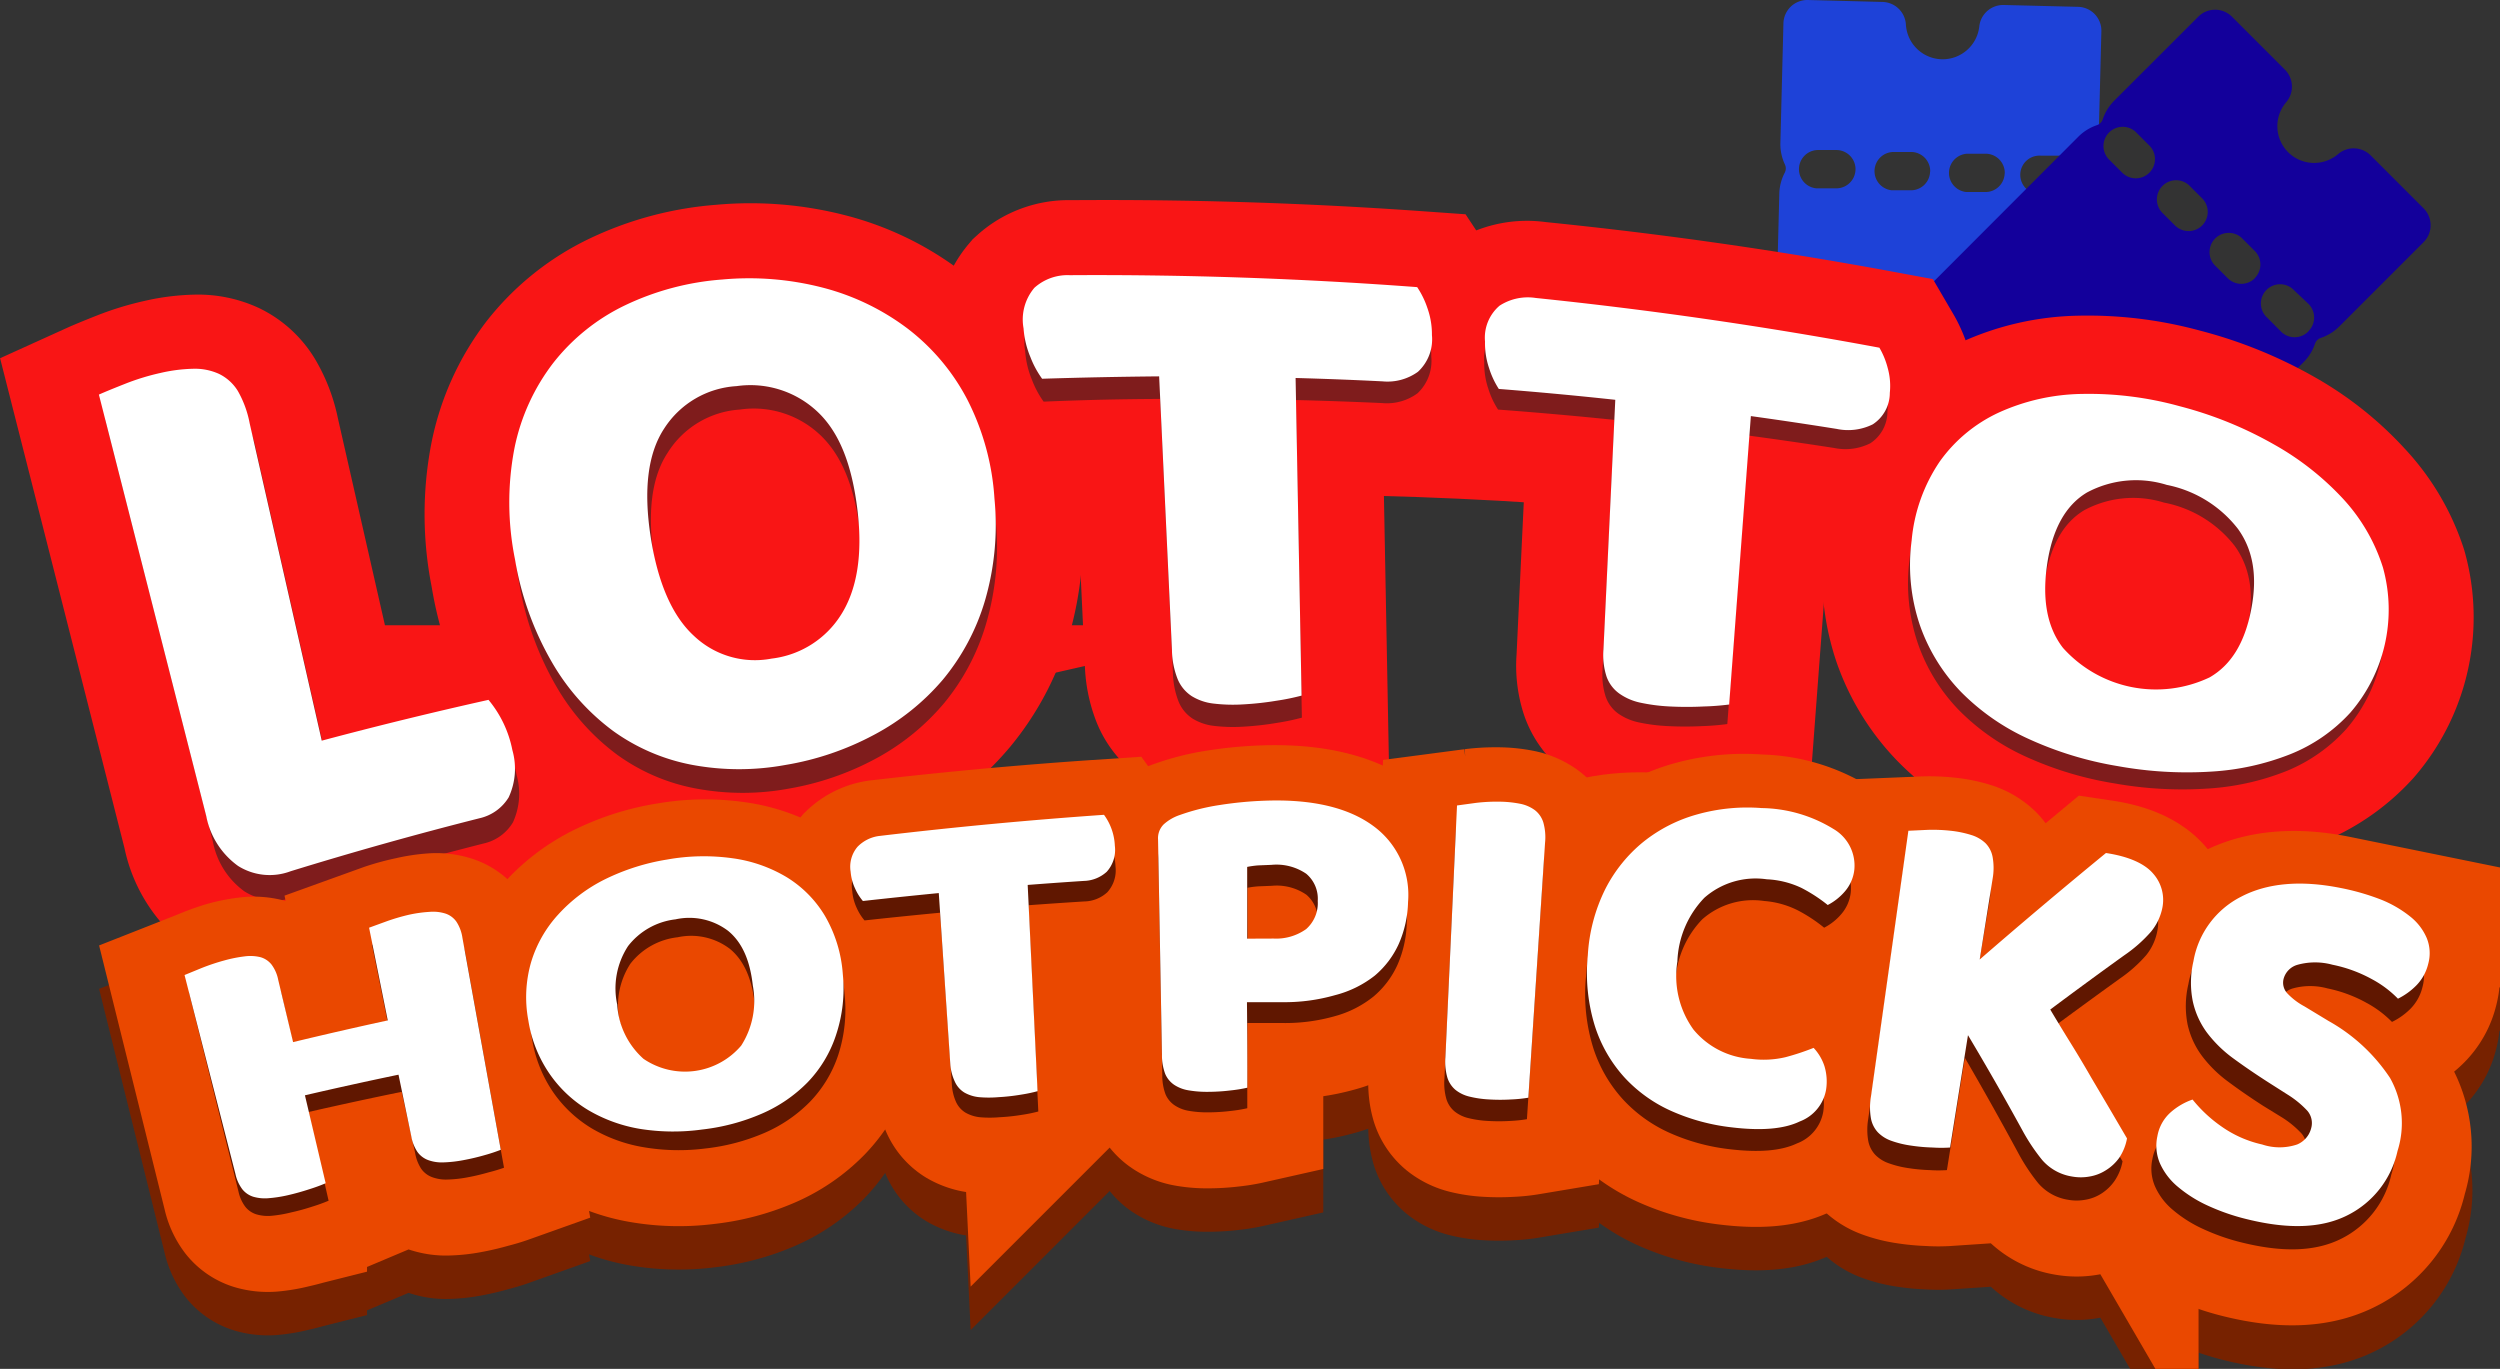 <svg xmlns="http://www.w3.org/2000/svg" viewBox="0 0 230.3 126.1"><rect x="0" y="0" width="230.3" height="126.1" fill="#333333" stroke="none"/><defs><style>.cls-1,.cls-9{fill:none;stroke-width:14px;}.cls-1{stroke:#720;}.cls-1,.cls-5,.cls-9{stroke-miterlimit:10;}.cls-2{fill:#1e42d8;}.cls-3{fill:#13009b;}.cls-4{fill:#f91515;}.cls-5{stroke:#f91515;stroke-width:16px;}.cls-6{fill:#7f1c1c;}.cls-7{fill:#fff;}.cls-8{fill:#ea4800;}.cls-9{stroke:#ea4800;}.cls-10{fill:#601700;}</style></defs><title>lotto-hotpicks</title><g id="Layer_2" data-name="Layer 2"><g id="Layer_1-2" data-name="Layer 1"><path class="cls-1" d="M46.43,111.57A14.78,14.78,0,0,1,45,112a20.24,20.24,0,0,1-2,.47,11.49,11.49,0,0,1-1.8.19,3.66,3.66,0,0,1-1.39-.22,2.13,2.13,0,0,1-1-.76,3.81,3.81,0,0,1-.57-1.48L37,104.58q-4.3.88-8.59,1.86l1.86,8.17a15.23,15.23,0,0,1-1.46.53q-1,.33-2,.55A11.92,11.92,0,0,1,25,116a3.78,3.78,0,0,1-1.4-.14,2.09,2.09,0,0,1-1-.69,3.61,3.61,0,0,1-.63-1.4L17.4,95.36,19,94.73A19.28,19.28,0,0,1,21,94a12.53,12.53,0,0,1,1.89-.37,3.91,3.91,0,0,1,1.46.09,2,2,0,0,1,1,.68A3.46,3.46,0,0,1,26,95.86l1.3,5.68q4.34-1,8.69-2l-1.72-8.5,1.58-.57A18.6,18.6,0,0,1,38,89.89a12.11,12.11,0,0,1,1.9-.29,3.78,3.78,0,0,1,1.45.17,2,2,0,0,1,1,.75A3.68,3.68,0,0,1,42.9,92Z"/><path class="cls-1" d="M49,99.63a11.6,11.6,0,0,1,.26-5.38,11.26,11.26,0,0,1,2.48-4.36A14.47,14.47,0,0,1,56,86.72a20,20,0,0,1,5.71-1.8,19,19,0,0,1,5.93-.09,13.1,13.1,0,0,1,5,1.76,10.52,10.52,0,0,1,3.52,3.59,12.47,12.47,0,0,1,1.64,5.37,13.54,13.54,0,0,1-.58,5.63,11.32,11.32,0,0,1-2.59,4.3,13.18,13.18,0,0,1-4.2,2.88,19,19,0,0,1-5.47,1.44,19.3,19.3,0,0,1-5.68-.12,13.86,13.86,0,0,1-4.78-1.74,11.57,11.57,0,0,1-3.55-3.34A12,12,0,0,1,49,99.63Zm8.16-1.37a7.32,7.32,0,0,0,2.41,4.95A6.74,6.74,0,0,0,68.46,102a7.63,7.63,0,0,0,1.06-5.53c-.26-2.35-1-4-2.28-5.06a5.9,5.9,0,0,0-4.81-1.07,6.41,6.41,0,0,0-4.36,2.44A7.12,7.12,0,0,0,57.11,98.25Z"/><path class="cls-1" d="M79.64,88.79a4.73,4.73,0,0,1-.71-1.13,4.56,4.56,0,0,1-.42-1.57,2.84,2.84,0,0,1,.63-2.34,3.35,3.35,0,0,1,2.08-.93q10.25-1.19,20.54-1.87a5.2,5.2,0,0,1,1,2.87A3,3,0,0,1,102,86.2a3.21,3.21,0,0,1-2.1.84q-2.58.16-5.16.35l.91,19a13.49,13.49,0,0,1-1.52.31,18.16,18.16,0,0,1-2.06.22,10.33,10.33,0,0,1-1.8,0,3.41,3.41,0,0,1-1.34-.43,2.25,2.25,0,0,1-.87-1,4.58,4.58,0,0,1-.38-1.69L86.6,88.08Q83.12,88.41,79.64,88.79Z"/><path class="cls-1" d="M114.9,106.09a13,13,0,0,1-1.53.25,17.59,17.59,0,0,1-2.06.13,10,10,0,0,1-1.8-.14,3.33,3.33,0,0,1-1.32-.52,2.32,2.32,0,0,1-.82-1,4.9,4.9,0,0,1-.3-1.76l-.36-19.83a1.8,1.8,0,0,1,.52-1.4,4.16,4.16,0,0,1,1.47-.86,19.26,19.26,0,0,1,3.65-.91,34.14,34.14,0,0,1,4.14-.39c4.36-.14,7.68.66,9.92,2.36a7.89,7.89,0,0,1,3.18,7,10.22,10.22,0,0,1-.85,3.85,8.25,8.25,0,0,1-2.2,2.92A9.76,9.76,0,0,1,123,97.6a16.69,16.69,0,0,1-4.88.64h-3.21Q114.9,102.17,114.9,106.09Zm2.41-13.73a4.71,4.71,0,0,0,3-.86,3.18,3.18,0,0,0,1.08-2.57,3,3,0,0,0-1.05-2.51,4.83,4.83,0,0,0-3.18-.82l-1.24.05a8.4,8.4,0,0,0-1,.13q0,3.31,0,6.61Z"/><path class="cls-1" d="M140.66,107.1a12.47,12.47,0,0,1-1.54.16,16.8,16.8,0,0,1-2.07,0,9.52,9.52,0,0,1-1.78-.26,3.25,3.25,0,0,1-1.28-.62,2.41,2.41,0,0,1-.75-1.14,5.32,5.32,0,0,1-.18-1.86l1.07-23.2,1.67-.22a15.83,15.83,0,0,1,2.18-.12,10.22,10.22,0,0,1,1.91.19,3.37,3.37,0,0,1,1.36.59,2.29,2.29,0,0,1,.78,1.14,5.08,5.08,0,0,1,.16,1.88Z"/><path class="cls-1" d="M162.52,87a7.07,7.07,0,0,0-5.71,1.69,8.9,8.9,0,0,0-2.48,5.88,8.47,8.47,0,0,0,1.47,6.26,7.42,7.42,0,0,0,5.26,2.72,8.66,8.66,0,0,0,3.17-.14,22,22,0,0,0,2.58-.85,4.54,4.54,0,0,1,1,1.69,4.91,4.91,0,0,1,.15,2.15,3.81,3.81,0,0,1-2.42,2.93c-1.45.69-3.52.86-6.25.53a18.69,18.69,0,0,1-5.46-1.49,13.16,13.16,0,0,1-4.32-3.09,12.91,12.91,0,0,1-2.74-4.75A16.65,16.65,0,0,1,146.1,94a15.71,15.71,0,0,1,1.61-6.09,13.38,13.38,0,0,1,3.5-4.34,13.72,13.72,0,0,1,4.94-2.52A16.89,16.89,0,0,1,162,80.5a12.85,12.85,0,0,1,6.57,1.94,3.92,3.92,0,0,1,1.92,3.78,3.68,3.68,0,0,1-.88,2,5.18,5.18,0,0,1-1.57,1.24,14.12,14.12,0,0,0-2.41-1.59A8.25,8.25,0,0,0,162.52,87Z"/><path class="cls-1" d="M181,101.44l-1.65,10.35a11.78,11.78,0,0,1-1.58,0,16.34,16.34,0,0,1-2.08-.2,9,9,0,0,1-1.75-.45,3.18,3.18,0,0,1-1.21-.78,2.57,2.57,0,0,1-.63-1.28,6,6,0,0,1,0-2l3.45-24.49,1.69-.07a15,15,0,0,1,2.19.09,9.66,9.66,0,0,1,1.88.39,3.29,3.29,0,0,1,1.3.76,2.44,2.44,0,0,1,.66,1.28,5.72,5.72,0,0,1,0,2L182,94.5q5.66-4.91,11.57-9.82c2.13.32,3.58,1,4.35,1.93a3.67,3.67,0,0,1,.82,3.11A5,5,0,0,1,197.7,92a12.82,12.82,0,0,1-2.41,2.14q-3.43,2.47-6.78,4.95.9,1.51,1.87,3.1t1.87,3.16l1.75,3,1.53,2.63a4.7,4.7,0,0,1-.72,1.78,4.26,4.26,0,0,1-1.21,1.18,3.94,3.94,0,0,1-1.49.58,4.44,4.44,0,0,1-1.62,0,4.55,4.55,0,0,1-2.75-1.55,17.8,17.8,0,0,1-1.79-2.7Q183.52,105.77,181,101.44Z"/><path class="cls-1" d="M208.5,105.88q-1.8-1.16-3.26-2.25a11.56,11.56,0,0,1-2.41-2.38,7.62,7.62,0,0,1-1.31-2.88,8.77,8.77,0,0,1,.07-3.69A8.21,8.21,0,0,1,206,88.74c2.38-1.25,5.43-1.53,9.11-.78A21.62,21.62,0,0,1,218.75,89a10.47,10.47,0,0,1,2.74,1.54,5.08,5.08,0,0,1,1.54,2,3.71,3.71,0,0,1,.13,2.38,4.27,4.27,0,0,1-1.1,2,6.28,6.28,0,0,1-1.71,1.22A9.79,9.79,0,0,0,218,96.38a12.66,12.66,0,0,0-3.6-1.33,6,6,0,0,0-3.17,0,1.84,1.84,0,0,0-1.3,1.32,1.44,1.44,0,0,0,.33,1.31,6.13,6.13,0,0,0,1.59,1.23l2.22,1.35a16.31,16.31,0,0,1,5.61,5.25,8.54,8.54,0,0,1,.68,6.73,8.7,8.7,0,0,1-4.61,5.92c-2.36,1.19-5.38,1.28-9.12.36a19.58,19.58,0,0,1-3.62-1.26,11.89,11.89,0,0,1-2.77-1.75,6,6,0,0,1-1.65-2.17,4.14,4.14,0,0,1-.24-2.52,3.82,3.82,0,0,1,1.24-2.21,5.94,5.94,0,0,1,2-1.16,12.7,12.7,0,0,0,2.64,2.48,10.35,10.35,0,0,0,3.73,1.66,5,5,0,0,0,3.2,0,2.19,2.19,0,0,0,1.28-1.48,1.75,1.75,0,0,0-.36-1.65,8.91,8.91,0,0,0-1.77-1.46Z"/><path class="cls-2" d="M191.46.63,184.57.46a2.21,2.21,0,0,0-2.24,2,3.4,3.4,0,0,1-3.46,3h0a3.4,3.4,0,0,1-3.3-3.21A2.21,2.21,0,0,0,173.44.18L166.54,0a2.2,2.2,0,0,0-2.25,2.14l-.28,11a4.4,4.4,0,0,0,.41,2,.85.85,0,0,1,0,.75,4.39,4.39,0,0,0-.51,1.95L163.19,46a2.2,2.2,0,0,0,2.14,2.25l6.89.17a2.21,2.21,0,0,0,2.24-2,3.39,3.39,0,0,1,6.76.17,2.21,2.21,0,0,0,2.13,2.08l6.89.17a2.2,2.2,0,0,0,2.25-2.14l.71-28.16a4.4,4.4,0,0,0-.41-2,.85.85,0,0,1,0-.76,4.4,4.4,0,0,0,.51-1.94l.28-11A2.2,2.2,0,0,0,191.46.63Zm-20.53,15a1.77,1.77,0,0,1-1.81,1.72h0l-1.8,0a1.77,1.77,0,0,1,.09-3.53l1.8,0a1.77,1.77,0,0,1,1.72,1.81Zm6.87.17A1.77,1.77,0,0,1,176,17.53l-1.72,0a1.77,1.77,0,0,1,.09-3.53l1.72,0a1.77,1.77,0,0,1,1.72,1.81h0Zm6.87.17a1.77,1.77,0,0,1-1.81,1.72h0l-1.72,0a1.77,1.77,0,0,1,.09-3.53l1.72,0a1.77,1.77,0,0,1,1.73,1.8h0Zm6.94.18a1.77,1.77,0,0,1-1.81,1.72h0l-1.79,0a1.77,1.77,0,1,1,0-3.53h.05l1.79,0a1.77,1.77,0,0,1,1.72,1.81h0Z"/><path class="cls-3" d="M223.25,19.18l-4.87-4.87a2.21,2.21,0,0,0-3-.11,3.4,3.4,0,0,1-4.6-.18h0a3.4,3.4,0,0,1-.18-4.6,2.21,2.21,0,0,0-.11-3l-4.88-4.88a2.2,2.2,0,0,0-3.11,0l-7.77,7.77A4.4,4.4,0,0,0,193.7,11a.85.85,0,0,1-.53.53,4.39,4.39,0,0,0-1.71,1.06L171.53,32.55a2.2,2.2,0,0,0,0,3.11l4.88,4.87a2.21,2.21,0,0,0,3,.11,3.39,3.39,0,0,1,4.78,4.78,2.21,2.21,0,0,0,.11,3l4.87,4.87a2.2,2.2,0,0,0,3.11,0l19.92-19.92a4.4,4.4,0,0,0,1.06-1.71.85.85,0,0,1,.53-.53,4.4,4.4,0,0,0,1.71-1.06l7.77-7.77A2.2,2.2,0,0,0,223.25,19.18ZM198,15.91a1.77,1.77,0,0,1-2.5,0h0l-1.27-1.27a1.77,1.77,0,0,1,2.5-2.5L198,13.41a1.77,1.77,0,0,1,0,2.5Zm4.86,4.86a1.77,1.77,0,0,1-2.5,0l-1.21-1.21a1.77,1.77,0,0,1,2.5-2.5l1.21,1.21a1.77,1.77,0,0,1,0,2.5h0Zm4.86,4.86a1.77,1.77,0,0,1-2.5,0h0L204,24.41a1.77,1.77,0,0,1,2.5-2.5l1.21,1.21a1.77,1.77,0,0,1,0,2.5h0Zm4.91,4.92a1.77,1.77,0,0,1-2.5,0h0l-1.26-1.27a1.77,1.77,0,1,1,2.47-2.53l0,0L212.66,28a1.77,1.77,0,0,1,0,2.5h0Z"/><path class="cls-4" d="M142,46.37q-7.65-.51-15.32-.7c-3-.07-5.5-2.31-5.55-5h0c0-2.72,2.44-4.86,5.52-4.72q7.83.36,15.65,1c3.08.27,5.49,2.62,5.37,5.17h0C147.56,44.68,145,46.57,142,46.37Z"/><path class="cls-4" d="M196.56,62.39h0C191,61.32,187,57,187.63,52.64h0c.61-4.37,5.81-7,11.54-5.58h0c5.72,1.39,9.7,6,8.88,10h0C207.22,61.15,202.07,63.45,196.56,62.39Z"/><path class="cls-4" d="M70.73,59.47h0a10.38,10.38,0,0,1-11.67-8.85h0a10.18,10.18,0,0,1,9-11.8h0A10.57,10.57,0,0,1,79.71,48h0A10.67,10.67,0,0,1,70.73,59.47Z"/><path class="cls-5" d="M27,81.43a5.44,5.44,0,0,1-4.82-.49,7.37,7.37,0,0,1-2.91-4.59L9.41,37.52q.75-.34,2.42-1a21.42,21.42,0,0,1,3.26-1,14.59,14.59,0,0,1,3-.38,5.33,5.33,0,0,1,2.35.47,4.18,4.18,0,0,1,1.72,1.58,9.57,9.57,0,0,1,1.14,3L29.94,69.4q7.59-2.06,15.24-3.8a10.33,10.33,0,0,1,2.2,4.63A6.29,6.29,0,0,1,47,74.59a4.22,4.22,0,0,1-2.7,1.93Q35.64,78.75,27,81.43Z"/><path class="cls-5" d="M47.64,52.64a26.5,26.5,0,0,1-.06-10.22,19.1,19.1,0,0,1,3.56-7.92,18.62,18.62,0,0,1,6.57-5.28,24.92,24.92,0,0,1,8.91-2.38,27,27,0,0,1,9.3.75,22.05,22.05,0,0,1,7.76,3.74,19.66,19.66,0,0,1,5.47,6.51A23.27,23.27,0,0,1,91.65,47a25,25,0,0,1-.88,9.42,20.54,20.54,0,0,1-3.88,7.28,21.56,21.56,0,0,1-6.26,5.08,26.33,26.33,0,0,1-8.14,2.79,23.46,23.46,0,0,1-8.49,0,18.13,18.13,0,0,1-7.3-3.1A20.74,20.74,0,0,1,51,62.17,28.19,28.19,0,0,1,47.64,52.64ZM60.1,50.5c.65,4.29,2,7.35,4,9.18a8.11,8.11,0,0,0,7.13,2.07,8.75,8.75,0,0,0,6.39-4.07c1.44-2.28,2-5.47,1.5-9.62s-1.64-7.1-3.62-9A9,9,0,0,0,68,36.64a8.51,8.51,0,0,0-6.67,3.94C59.83,42.9,59.44,46.22,60.1,50.5Z"/><path class="cls-5" d="M96.07,35.93A8.69,8.69,0,0,1,95,34a8.35,8.35,0,0,1-.63-2.64,4.53,4.53,0,0,1,1-3.75,4.56,4.56,0,0,1,3.25-1.17q16-.13,31.89,1a8,8,0,0,1,.93,1.92,7.23,7.23,0,0,1,.41,2.5,4.08,4.08,0,0,1-1.29,3.38,4.78,4.78,0,0,1-3.26.88q-4-.19-8-.29l.55,29.26a21.18,21.18,0,0,1-2.3.47,28,28,0,0,1-3.1.34,14.93,14.93,0,0,1-2.71-.07,4.83,4.83,0,0,1-2-.69,3.43,3.43,0,0,1-1.28-1.54,7.65,7.65,0,0,1-.53-2.7l-1.18-25.2Q101.44,35.74,96.07,35.93Z"/><path class="cls-5" d="M138,36.78a7.85,7.85,0,0,1-.89-1.9,7.14,7.14,0,0,1-.38-2.47,3.88,3.88,0,0,1,1.34-3.3,4.77,4.77,0,0,1,3.34-.71Q157.32,30,173,32.91a7.21,7.21,0,0,1,.76,1.85,6.08,6.08,0,0,1,.19,2.31A3.47,3.47,0,0,1,172.42,40a5.09,5.09,0,0,1-3.32.43q-3.93-.62-7.88-1.16l-2,26.57a23.24,23.24,0,0,1-2.34.19,31.05,31.05,0,0,1-3.12,0,16.55,16.55,0,0,1-2.7-.35,5.19,5.19,0,0,1-1.94-.83,3.24,3.24,0,0,1-1.14-1.53,6.45,6.45,0,0,1-.29-2.51l1.09-23Q143.41,37.19,138,36.78Z"/><path class="cls-5" d="M176,50.66a15.42,15.42,0,0,1,2.6-7.3A13.8,13.8,0,0,1,184,38.8a19.13,19.13,0,0,1,7.58-1.72,31.33,31.33,0,0,1,9,1.1,35.35,35.35,0,0,1,8.63,3.48,25.85,25.85,0,0,1,6.44,5.1A16.65,16.65,0,0,1,219.35,53a14.53,14.53,0,0,1-3,13.35,15.08,15.08,0,0,1-5.52,3.84,23.44,23.44,0,0,1-7.3,1.63,35.59,35.59,0,0,1-8.56-.48,32.2,32.2,0,0,1-8.2-2.47,20.71,20.71,0,0,1-6.23-4.33,16.71,16.71,0,0,1-3.79-6.14A17.26,17.26,0,0,1,176,50.66Zm12.46,2.17c-.47,3.23,0,5.79,1.46,7.67a9.89,9.89,0,0,0,6.32,3.6,10,10,0,0,0,7.16-.91c2-1.15,3.24-3.22,3.83-6.26s.19-5.47-1.21-7.42a10.9,10.9,0,0,0-6.53-4,9.54,9.54,0,0,0-7.35.71C190.15,47.37,188.93,49.61,188.46,52.83Z"/><path class="cls-6" d="M27.32,82.59a5.41,5.41,0,0,1-4.81-.48,7.36,7.36,0,0,1-2.9-4.58L9.71,38.7q.75-.34,2.41-1a21.33,21.33,0,0,1,3.25-1,14.51,14.51,0,0,1,3-.39,5.3,5.3,0,0,1,2.34.47,4.17,4.17,0,0,1,1.72,1.58,9.58,9.58,0,0,1,1.14,3l6.64,29.23q7.56-2.08,15.19-3.82a10.33,10.33,0,0,1,2.19,4.63,6.32,6.32,0,0,1-.34,4.36,4.21,4.21,0,0,1-2.69,1.94Q35.9,79.9,27.32,82.59Z"/><path class="cls-6" d="M47.84,53.77a26.59,26.59,0,0,1-.06-10.22,19.16,19.16,0,0,1,3.54-7.93,18.62,18.62,0,0,1,6.55-5.29,24.83,24.83,0,0,1,8.88-2.4,26.81,26.81,0,0,1,9.28.73,21.94,21.94,0,0,1,7.74,3.73,19.61,19.61,0,0,1,5.46,6.5A23.28,23.28,0,0,1,91.73,48a25,25,0,0,1-.88,9.42A20.6,20.6,0,0,1,87,64.74a21.57,21.57,0,0,1-6.24,5.1,26.24,26.24,0,0,1-8.11,2.81,23.32,23.32,0,0,1-8.47,0,18,18,0,0,1-7.28-3.09,20.68,20.68,0,0,1-5.64-6.31A28.22,28.22,0,0,1,47.84,53.77Zm12.42-2.16c.65,4.28,2,7.34,4,9.17a8.07,8.07,0,0,0,7.11,2.06,8.74,8.74,0,0,0,6.37-4.08c1.43-2.28,1.95-5.48,1.49-9.63s-1.64-7.1-3.61-9a8.91,8.91,0,0,0-7.48-2.4,8.49,8.49,0,0,0-6.65,4C60,44,59.61,47.32,60.27,51.61Z"/><path class="cls-6" d="M96.14,37a8.67,8.67,0,0,1-1.07-2,8.35,8.35,0,0,1-.63-2.64,4.54,4.54,0,0,1,1-3.75,4.55,4.55,0,0,1,3.25-1.17q15.93-.16,31.82,1a8,8,0,0,1,.93,1.92,7.25,7.25,0,0,1,.41,2.5,4.09,4.09,0,0,1-1.28,3.38,4.77,4.77,0,0,1-3.26.89q-4-.18-7.93-.28l.55,29.26a21.14,21.14,0,0,1-2.29.48,27.87,27.87,0,0,1-3.09.35,14.86,14.86,0,0,1-2.7-.07,4.8,4.8,0,0,1-2-.68,3.41,3.41,0,0,1-1.27-1.54,7.65,7.65,0,0,1-.53-2.7l-1.18-25.2Q101.5,36.77,96.14,37Z"/><path class="cls-6" d="M138,37.73a7.85,7.85,0,0,1-.89-1.9,7.16,7.16,0,0,1-.38-2.47,3.9,3.9,0,0,1,1.34-3.31,4.76,4.76,0,0,1,3.33-.72q15.84,1.57,31.52,4.44a7.2,7.2,0,0,1,.76,1.84,6.1,6.1,0,0,1,.19,2.31,3.48,3.48,0,0,1-1.57,2.91,5.08,5.08,0,0,1-3.32.44q-3.93-.61-7.86-1.14l-2,26.57a23.16,23.16,0,0,1-2.33.19,30.91,30.91,0,0,1-3.12,0,16.47,16.47,0,0,1-2.69-.34,5.16,5.16,0,0,1-1.93-.83,3.23,3.23,0,0,1-1.13-1.53,6.47,6.47,0,0,1-.29-2.51l1.09-23Q143.37,38.13,138,37.73Z"/><path class="cls-6" d="M175.91,51.52a15.47,15.47,0,0,1,2.59-7.31,13.83,13.83,0,0,1,5.42-4.57,19.11,19.11,0,0,1,7.57-1.74,31.22,31.22,0,0,1,9,1.08,35.18,35.18,0,0,1,8.62,3.46,25.72,25.72,0,0,1,6.43,5.09,16.58,16.58,0,0,1,3.61,6.27,14.55,14.55,0,0,1-3,13.35A15.12,15.12,0,0,1,210.7,71a23.43,23.43,0,0,1-7.29,1.64,35.47,35.47,0,0,1-8.54-.46,32,32,0,0,1-8.19-2.45,20.59,20.59,0,0,1-6.22-4.31,16.65,16.65,0,0,1-3.78-6.13A17.27,17.27,0,0,1,175.91,51.52Zm12.43,2.14c-.47,3.23,0,5.79,1.45,7.67a9.83,9.83,0,0,0,6.31,3.58,10,10,0,0,0,7.15-.93c1.95-1.16,3.23-3.22,3.83-6.26s.19-5.47-1.21-7.42a10.85,10.85,0,0,0-6.52-4A9.53,9.53,0,0,0,192,47C190,48.2,188.81,50.44,188.34,53.66Z"/><path class="cls-7" d="M26.77,80.26a5.47,5.47,0,0,1-4.84-.49A7.37,7.37,0,0,1,19,75.18L9.11,36.35q.76-.34,2.43-1a21.54,21.54,0,0,1,3.27-1,14.66,14.66,0,0,1,3-.38,5.36,5.36,0,0,1,2.36.47A4.19,4.19,0,0,1,21.9,36,9.55,9.55,0,0,1,23,39l6.64,29.23Q37.29,66.19,45,64.47a10.32,10.32,0,0,1,2.2,4.63,6.27,6.27,0,0,1-.34,4.35,4.23,4.23,0,0,1-2.7,1.93Q35.39,77.6,26.77,80.26Z"/><path class="cls-7" d="M47.44,51.52a26.42,26.42,0,0,1-.05-10.22A19.06,19.06,0,0,1,51,33.39a18.63,18.63,0,0,1,6.59-5.27,25,25,0,0,1,8.93-2.37,27.09,27.09,0,0,1,9.32.76,22.16,22.16,0,0,1,7.77,3.76,19.71,19.71,0,0,1,5.49,6.52,23.24,23.24,0,0,1,2.51,9.15,24.89,24.89,0,0,1-.88,9.41,20.47,20.47,0,0,1-3.89,7.28A21.55,21.55,0,0,1,80.5,67.7a26.41,26.41,0,0,1-8.16,2.77,23.6,23.6,0,0,1-8.52,0,18.24,18.24,0,0,1-7.32-3.12A20.78,20.78,0,0,1,50.84,61,28.15,28.15,0,0,1,47.44,51.52ZM59.93,49.4c.66,4.28,2,7.35,4,9.18a8.16,8.16,0,0,0,7.15,2.09,8.76,8.76,0,0,0,6.41-4.06c1.44-2.28,2-5.47,1.5-9.62s-1.65-7.11-3.62-9a9,9,0,0,0-7.51-2.42,8.52,8.52,0,0,0-6.69,3.93C59.67,41.8,59.28,45.12,59.93,49.4Z"/><path class="cls-7" d="M96,34.89a8.68,8.68,0,0,1-1.08-2,8.36,8.36,0,0,1-.63-2.64,4.52,4.52,0,0,1,1-3.74,4.57,4.57,0,0,1,3.26-1.16q16-.1,32,1.1a8,8,0,0,1,.94,1.92,7.24,7.24,0,0,1,.42,2.5,4.07,4.07,0,0,1-1.29,3.38,4.79,4.79,0,0,1-3.27.88q-4-.2-8-.31l.55,29.26a21.24,21.24,0,0,1-2.3.47,28.09,28.09,0,0,1-3.11.34,15,15,0,0,1-2.72-.08,4.85,4.85,0,0,1-2-.69,3.44,3.44,0,0,1-1.28-1.55,7.63,7.63,0,0,1-.53-2.7l-1.18-25.2Q101.38,34.72,96,34.89Z"/><path class="cls-7" d="M138.07,35.83a7.86,7.86,0,0,1-.89-1.9,7.15,7.15,0,0,1-.38-2.47,3.87,3.87,0,0,1,1.34-3.3,4.78,4.78,0,0,1,3.34-.71q15.9,1.64,31.65,4.58a7.24,7.24,0,0,1,.76,1.85,6.1,6.1,0,0,1,.2,2.31,3.46,3.46,0,0,1-1.57,2.9,5.1,5.1,0,0,1-3.33.42q-3.94-.63-7.9-1.18l-2,26.57a23.34,23.34,0,0,1-2.34.18,31.16,31.16,0,0,1-3.13,0,16.63,16.63,0,0,1-2.71-.35,5.22,5.22,0,0,1-1.94-.84A3.25,3.25,0,0,1,148,62.34a6.45,6.45,0,0,1-.29-2.51l1.09-23Q143.44,36.25,138.07,35.83Z"/><path class="cls-7" d="M176.1,49.8a15.38,15.38,0,0,1,2.6-7.3A13.77,13.77,0,0,1,184.14,38a19.14,19.14,0,0,1,7.59-1.71,31.44,31.44,0,0,1,9.06,1.13,35.51,35.51,0,0,1,8.65,3.5A26,26,0,0,1,215.89,46a16.72,16.72,0,0,1,3.63,6.29,14.5,14.5,0,0,1-3,13.35A15,15,0,0,1,211,69.47a23.45,23.45,0,0,1-7.31,1.61,35.72,35.72,0,0,1-8.57-.5,32.38,32.38,0,0,1-8.22-2.5,20.84,20.84,0,0,1-6.25-4.34,16.76,16.76,0,0,1-3.79-6.15A17.26,17.26,0,0,1,176.1,49.8ZM188.58,52c-.47,3.23,0,5.79,1.46,7.68a11.5,11.5,0,0,0,13.51,2.72c2-1.15,3.24-3.21,3.83-6.25s.19-5.47-1.22-7.43a11,11,0,0,0-6.55-4.05,9.56,9.56,0,0,0-7.36.7C190.27,46.55,189.05,48.78,188.58,52Z"/><ellipse class="cls-8" cx="152.67" cy="85.46" rx="14.21" ry="19.68" transform="translate(48.92 226.34) rotate(-82.87)"/><path class="cls-9" d="M46.43,107.57A14.83,14.83,0,0,1,45,108a20.26,20.26,0,0,1-2,.47,11.44,11.44,0,0,1-1.8.19,3.67,3.67,0,0,1-1.39-.22,2.13,2.13,0,0,1-1-.76,3.82,3.82,0,0,1-.57-1.48L37,100.58q-4.3.88-8.59,1.86l1.86,8.17a15.33,15.33,0,0,1-1.46.53q-1,.33-2,.55A11.92,11.92,0,0,1,25,112a3.78,3.78,0,0,1-1.4-.14,2.1,2.1,0,0,1-1-.69,3.6,3.6,0,0,1-.63-1.4L17.4,91.36,19,90.73A19.24,19.24,0,0,1,21,90a12.52,12.52,0,0,1,1.89-.37,3.91,3.91,0,0,1,1.46.09,2,2,0,0,1,1,.68A3.46,3.46,0,0,1,26,91.86l1.3,5.68q4.34-1,8.69-2l-1.72-8.5,1.58-.57A18.65,18.65,0,0,1,38,85.89a12.08,12.08,0,0,1,1.9-.29,3.78,3.78,0,0,1,1.45.17,2,2,0,0,1,1,.75A3.68,3.68,0,0,1,42.9,88Z"/><path class="cls-9" d="M49,95.63a11.6,11.6,0,0,1,.26-5.38,11.26,11.26,0,0,1,2.48-4.36A14.48,14.48,0,0,1,56,82.72a20,20,0,0,1,5.71-1.8,19,19,0,0,1,5.93-.09,13.1,13.1,0,0,1,5,1.76,10.52,10.52,0,0,1,3.52,3.59,12.46,12.46,0,0,1,1.64,5.37,13.54,13.54,0,0,1-.58,5.63,11.33,11.33,0,0,1-2.59,4.3,13.19,13.19,0,0,1-4.2,2.88,18.94,18.94,0,0,1-5.47,1.44,19.3,19.3,0,0,1-5.68-.12,13.88,13.88,0,0,1-4.78-1.74,11.57,11.57,0,0,1-3.55-3.34A12,12,0,0,1,49,95.63Zm8.16-1.37a7.32,7.32,0,0,0,2.41,4.95A6.74,6.74,0,0,0,68.46,98a7.63,7.63,0,0,0,1.06-5.53c-.26-2.35-1-4-2.28-5.06a5.9,5.9,0,0,0-4.81-1.07,6.41,6.41,0,0,0-4.36,2.44A7.12,7.12,0,0,0,57.11,94.25Z"/><path class="cls-9" d="M79.64,84.79a4.76,4.76,0,0,1-.71-1.13,4.55,4.55,0,0,1-.42-1.57,2.84,2.84,0,0,1,.63-2.34,3.35,3.35,0,0,1,2.08-.93q10.25-1.19,20.54-1.87a5.2,5.2,0,0,1,1,2.87A3,3,0,0,1,102,82.2a3.21,3.21,0,0,1-2.1.84q-2.58.16-5.16.35l.91,19a13.39,13.39,0,0,1-1.52.31,18.26,18.26,0,0,1-2.06.22,10.35,10.35,0,0,1-1.8,0,3.41,3.41,0,0,1-1.34-.43,2.25,2.25,0,0,1-.87-1,4.57,4.57,0,0,1-.38-1.69L86.6,84.08Q83.12,84.41,79.64,84.79Z"/><path class="cls-9" d="M114.9,102.09a13,13,0,0,1-1.53.25,17.58,17.58,0,0,1-2.06.13,9.94,9.94,0,0,1-1.8-.14,3.33,3.33,0,0,1-1.32-.52,2.32,2.32,0,0,1-.82-1,4.89,4.89,0,0,1-.3-1.76l-.36-19.83a1.8,1.8,0,0,1,.52-1.4,4.15,4.15,0,0,1,1.47-.86,19.26,19.26,0,0,1,3.65-.91,34.19,34.19,0,0,1,4.14-.39c4.36-.14,7.68.66,9.92,2.36a7.89,7.89,0,0,1,3.18,7,10.23,10.23,0,0,1-.85,3.85,8.26,8.26,0,0,1-2.2,2.92A9.76,9.76,0,0,1,123,93.6a16.7,16.7,0,0,1-4.88.64h-3.21Q114.9,98.17,114.9,102.09Zm2.41-13.73a4.71,4.71,0,0,0,3-.86,3.18,3.18,0,0,0,1.08-2.57,3,3,0,0,0-1.05-2.51,4.83,4.83,0,0,0-3.18-.82l-1.24.05a8.35,8.35,0,0,0-1,.13q0,3.31,0,6.61Z"/><path class="cls-9" d="M140.66,103.1a12.47,12.47,0,0,1-1.54.16,16.85,16.85,0,0,1-2.07,0,9.51,9.51,0,0,1-1.78-.26,3.25,3.25,0,0,1-1.28-.62,2.41,2.41,0,0,1-.75-1.14,5.33,5.33,0,0,1-.18-1.86l1.07-23.2,1.67-.22a15.82,15.82,0,0,1,2.18-.12,10.22,10.22,0,0,1,1.91.19,3.37,3.37,0,0,1,1.36.59,2.29,2.29,0,0,1,.78,1.14,5.08,5.08,0,0,1,.16,1.88Z"/><path class="cls-9" d="M162.52,83a7.07,7.07,0,0,0-5.71,1.69,8.9,8.9,0,0,0-2.48,5.88,8.47,8.47,0,0,0,1.47,6.26,7.43,7.43,0,0,0,5.26,2.72,8.67,8.67,0,0,0,3.17-.14,22,22,0,0,0,2.58-.85,4.53,4.53,0,0,1,1,1.69,4.91,4.91,0,0,1,.15,2.15,3.81,3.81,0,0,1-2.42,2.93c-1.45.69-3.52.86-6.25.53a18.68,18.68,0,0,1-5.46-1.49,13.16,13.16,0,0,1-4.32-3.09,12.89,12.89,0,0,1-2.74-4.75A16.65,16.65,0,0,1,146.1,90a15.72,15.72,0,0,1,1.61-6.09,13.39,13.39,0,0,1,3.5-4.34,13.71,13.71,0,0,1,4.94-2.52A16.9,16.9,0,0,1,162,76.5a12.85,12.85,0,0,1,6.57,1.94,3.92,3.92,0,0,1,1.92,3.78,3.68,3.68,0,0,1-.88,2,5.18,5.18,0,0,1-1.57,1.24,14.11,14.11,0,0,0-2.41-1.59A8.26,8.26,0,0,0,162.52,83Z"/><path class="cls-9" d="M181,97.44l-1.65,10.35a11.81,11.81,0,0,1-1.58,0,16.34,16.34,0,0,1-2.08-.2,9,9,0,0,1-1.75-.45,3.18,3.18,0,0,1-1.21-.78,2.58,2.58,0,0,1-.63-1.28,6,6,0,0,1,0-2l3.45-24.49,1.69-.07a15,15,0,0,1,2.19.09,9.67,9.67,0,0,1,1.88.39,3.29,3.29,0,0,1,1.3.76,2.44,2.44,0,0,1,.66,1.28,5.71,5.71,0,0,1,0,2L182,90.5q5.66-4.91,11.57-9.82c2.13.32,3.58,1,4.35,1.93a3.67,3.67,0,0,1,.82,3.11A5,5,0,0,1,197.7,88a12.84,12.84,0,0,1-2.41,2.14q-3.43,2.47-6.78,4.95.9,1.51,1.87,3.1t1.87,3.16l1.75,3,1.53,2.63a4.71,4.71,0,0,1-.72,1.78,4.26,4.26,0,0,1-1.21,1.18,3.94,3.94,0,0,1-1.49.58,4.43,4.43,0,0,1-1.62,0,4.55,4.55,0,0,1-2.75-1.55,17.9,17.9,0,0,1-1.79-2.7Q183.52,101.77,181,97.44Z"/><path class="cls-9" d="M208.5,101.88q-1.8-1.16-3.26-2.25a11.56,11.56,0,0,1-2.41-2.38,7.63,7.63,0,0,1-1.31-2.88,8.77,8.77,0,0,1,.07-3.69A8.22,8.22,0,0,1,206,84.74c2.38-1.25,5.43-1.53,9.11-.78A21.58,21.58,0,0,1,218.75,85a10.48,10.48,0,0,1,2.74,1.54,5.08,5.08,0,0,1,1.54,2,3.71,3.71,0,0,1,.13,2.38,4.27,4.27,0,0,1-1.1,2,6.27,6.27,0,0,1-1.71,1.22A9.79,9.79,0,0,0,218,92.38a12.65,12.65,0,0,0-3.6-1.33,6,6,0,0,0-3.17,0,1.84,1.84,0,0,0-1.3,1.32,1.44,1.44,0,0,0,.33,1.31,6.13,6.13,0,0,0,1.59,1.23L214,96.21a16.32,16.32,0,0,1,5.61,5.25,8.54,8.54,0,0,1,.68,6.73,8.69,8.69,0,0,1-4.61,5.92c-2.36,1.19-5.38,1.28-9.12.36a19.57,19.57,0,0,1-3.62-1.26,11.89,11.89,0,0,1-2.77-1.75,6,6,0,0,1-1.65-2.17,4.14,4.14,0,0,1-.24-2.52,3.82,3.82,0,0,1,1.24-2.21,5.94,5.94,0,0,1,2-1.16,12.71,12.71,0,0,0,2.64,2.48,10.34,10.34,0,0,0,3.73,1.66,5,5,0,0,0,3.2,0,2.19,2.19,0,0,0,1.28-1.48,1.75,1.75,0,0,0-.36-1.65,8.9,8.9,0,0,0-1.77-1.46Z"/><path class="cls-10" d="M46.43,107.57A14.83,14.83,0,0,1,45,108a20.26,20.26,0,0,1-2,.47,11.44,11.44,0,0,1-1.8.19,3.67,3.67,0,0,1-1.39-.22,2.13,2.13,0,0,1-1-.76,3.82,3.82,0,0,1-.57-1.48L37,100.58q-4.3.88-8.59,1.86l1.86,8.17a15.33,15.33,0,0,1-1.46.53q-1,.33-2,.55A11.92,11.92,0,0,1,25,112a3.78,3.78,0,0,1-1.4-.14,2.1,2.1,0,0,1-1-.69,3.6,3.6,0,0,1-.63-1.4L17.4,91.36,19,90.73A19.24,19.24,0,0,1,21,90a12.52,12.52,0,0,1,1.89-.37,3.91,3.91,0,0,1,1.46.09,2,2,0,0,1,1,.68A3.46,3.46,0,0,1,26,91.86l1.3,5.68q4.34-1,8.69-2l-1.72-8.5,1.58-.57A18.65,18.65,0,0,1,38,85.89a12.08,12.08,0,0,1,1.9-.29,3.78,3.78,0,0,1,1.45.17,2,2,0,0,1,1,.75A3.68,3.68,0,0,1,42.9,88Z"/><path class="cls-10" d="M49,95.63a11.6,11.6,0,0,1,.26-5.38,11.26,11.26,0,0,1,2.48-4.36A14.48,14.48,0,0,1,56,82.72a20,20,0,0,1,5.71-1.8,19,19,0,0,1,5.93-.09,13.1,13.1,0,0,1,5,1.76,10.52,10.52,0,0,1,3.52,3.59,12.46,12.46,0,0,1,1.64,5.37,13.54,13.54,0,0,1-.58,5.63,11.33,11.33,0,0,1-2.59,4.3,13.19,13.19,0,0,1-4.2,2.88,18.94,18.94,0,0,1-5.47,1.44,19.3,19.3,0,0,1-5.68-.12,13.88,13.88,0,0,1-4.78-1.74,11.57,11.57,0,0,1-3.55-3.34A12,12,0,0,1,49,95.63Zm8.16-1.37a7.32,7.32,0,0,0,2.41,4.95A6.74,6.74,0,0,0,68.46,98a7.63,7.63,0,0,0,1.06-5.53c-.26-2.35-1-4-2.28-5.06a5.9,5.9,0,0,0-4.81-1.07,6.41,6.41,0,0,0-4.36,2.44A7.12,7.12,0,0,0,57.11,94.25Z"/><path class="cls-10" d="M79.64,84.79a4.76,4.76,0,0,1-.71-1.13,4.55,4.55,0,0,1-.42-1.57,2.84,2.84,0,0,1,.63-2.34,3.35,3.35,0,0,1,2.08-.93q10.25-1.19,20.54-1.87a5.2,5.2,0,0,1,1,2.87A3,3,0,0,1,102,82.2a3.21,3.21,0,0,1-2.1.84q-2.58.16-5.16.35l.91,19a13.39,13.39,0,0,1-1.52.31,18.26,18.26,0,0,1-2.06.22,10.35,10.35,0,0,1-1.8,0,3.41,3.41,0,0,1-1.34-.43,2.25,2.25,0,0,1-.87-1,4.57,4.57,0,0,1-.38-1.69L86.6,84.08Q83.12,84.41,79.64,84.79Z"/><path class="cls-10" d="M114.9,102.09a13,13,0,0,1-1.53.25,17.58,17.58,0,0,1-2.06.13,9.94,9.94,0,0,1-1.8-.14,3.33,3.33,0,0,1-1.32-.52,2.32,2.32,0,0,1-.82-1,4.89,4.89,0,0,1-.3-1.76l-.36-19.83a1.8,1.8,0,0,1,.52-1.4,4.15,4.15,0,0,1,1.47-.86,19.26,19.26,0,0,1,3.65-.91,34.19,34.19,0,0,1,4.14-.39c4.36-.14,7.68.66,9.92,2.36a7.89,7.89,0,0,1,3.18,7,10.23,10.23,0,0,1-.85,3.85,8.26,8.26,0,0,1-2.2,2.92A9.76,9.76,0,0,1,123,93.6a16.7,16.7,0,0,1-4.88.64h-3.21Q114.9,98.17,114.9,102.09Zm2.41-13.73a4.71,4.71,0,0,0,3-.86,3.18,3.18,0,0,0,1.08-2.57,3,3,0,0,0-1.05-2.51,4.83,4.83,0,0,0-3.18-.82l-1.24.05a8.35,8.35,0,0,0-1,.13q0,3.31,0,6.61Z"/><path class="cls-10" d="M140.66,103.1a12.47,12.47,0,0,1-1.54.16,16.85,16.85,0,0,1-2.07,0,9.51,9.51,0,0,1-1.78-.26,3.25,3.25,0,0,1-1.28-.62,2.41,2.41,0,0,1-.75-1.14,5.33,5.33,0,0,1-.18-1.86l1.07-23.2,1.67-.22a15.82,15.82,0,0,1,2.18-.12,10.22,10.22,0,0,1,1.91.19,3.37,3.37,0,0,1,1.36.59,2.29,2.29,0,0,1,.78,1.14,5.08,5.08,0,0,1,.16,1.88Z"/><path class="cls-10" d="M162.52,83a7.07,7.07,0,0,0-5.71,1.69,8.9,8.9,0,0,0-2.48,5.88,8.47,8.47,0,0,0,1.47,6.26,7.43,7.43,0,0,0,5.26,2.72,8.67,8.67,0,0,0,3.17-.14,22,22,0,0,0,2.58-.85,4.53,4.53,0,0,1,1,1.69,4.91,4.91,0,0,1,.15,2.15,3.81,3.81,0,0,1-2.42,2.93c-1.45.69-3.52.86-6.25.53a18.68,18.68,0,0,1-5.46-1.49,13.16,13.16,0,0,1-4.32-3.09,12.89,12.89,0,0,1-2.74-4.75A16.65,16.65,0,0,1,146.1,90a15.72,15.72,0,0,1,1.61-6.09,13.39,13.39,0,0,1,3.5-4.34,13.71,13.71,0,0,1,4.94-2.52A16.9,16.9,0,0,1,162,76.5a12.85,12.85,0,0,1,6.57,1.94,3.92,3.92,0,0,1,1.92,3.78,3.68,3.68,0,0,1-.88,2,5.18,5.18,0,0,1-1.57,1.24,14.11,14.11,0,0,0-2.41-1.59A8.26,8.26,0,0,0,162.52,83Z"/><path class="cls-10" d="M181,97.44l-1.65,10.35a11.81,11.81,0,0,1-1.58,0,16.34,16.34,0,0,1-2.08-.2,9,9,0,0,1-1.75-.45,3.18,3.18,0,0,1-1.21-.78,2.58,2.58,0,0,1-.63-1.28,6,6,0,0,1,0-2l3.45-24.49,1.69-.07a15,15,0,0,1,2.19.09,9.67,9.67,0,0,1,1.88.39,3.29,3.29,0,0,1,1.3.76,2.44,2.44,0,0,1,.66,1.28,5.71,5.71,0,0,1,0,2L182,90.5q5.66-4.91,11.57-9.82c2.13.32,3.58,1,4.35,1.93a3.67,3.67,0,0,1,.82,3.11A5,5,0,0,1,197.7,88a12.84,12.84,0,0,1-2.41,2.14q-3.43,2.47-6.78,4.95.9,1.51,1.87,3.1t1.87,3.16l1.75,3,1.53,2.63a4.71,4.71,0,0,1-.72,1.78,4.26,4.26,0,0,1-1.21,1.18,3.94,3.94,0,0,1-1.49.58,4.43,4.43,0,0,1-1.62,0,4.55,4.55,0,0,1-2.75-1.55,17.9,17.9,0,0,1-1.79-2.7Q183.52,101.77,181,97.44Z"/><path class="cls-10" d="M208.5,101.88q-1.8-1.16-3.26-2.25a11.56,11.56,0,0,1-2.41-2.38,7.63,7.63,0,0,1-1.31-2.88,8.77,8.77,0,0,1,.07-3.69A8.22,8.22,0,0,1,206,84.74c2.38-1.25,5.43-1.53,9.11-.78A21.58,21.58,0,0,1,218.75,85a10.48,10.48,0,0,1,2.74,1.54,5.08,5.08,0,0,1,1.54,2,3.71,3.71,0,0,1,.13,2.38,4.27,4.27,0,0,1-1.1,2,6.27,6.27,0,0,1-1.71,1.22A9.79,9.79,0,0,0,218,92.38a12.65,12.65,0,0,0-3.6-1.33,6,6,0,0,0-3.17,0,1.84,1.84,0,0,0-1.3,1.32,1.44,1.44,0,0,0,.33,1.31,6.13,6.13,0,0,0,1.59,1.23L214,96.21a16.32,16.32,0,0,1,5.61,5.25,8.54,8.54,0,0,1,.68,6.73,8.69,8.69,0,0,1-4.61,5.92c-2.36,1.19-5.38,1.28-9.12.36a19.57,19.57,0,0,1-3.62-1.26,11.89,11.89,0,0,1-2.77-1.75,6,6,0,0,1-1.65-2.17,4.14,4.14,0,0,1-.24-2.52,3.82,3.82,0,0,1,1.24-2.21,5.94,5.94,0,0,1,2-1.16,12.71,12.71,0,0,0,2.64,2.48,10.34,10.34,0,0,0,3.73,1.66,5,5,0,0,0,3.2,0,2.19,2.19,0,0,0,1.28-1.48,1.75,1.75,0,0,0-.36-1.65,8.9,8.9,0,0,0-1.77-1.46Z"/><path class="cls-7" d="M46.13,105.92a14.93,14.93,0,0,1-1.48.49,20.48,20.48,0,0,1-2,.47,11.56,11.56,0,0,1-1.81.2,3.68,3.68,0,0,1-1.39-.21,2.12,2.12,0,0,1-1-.76,3.8,3.8,0,0,1-.57-1.47L36.71,99q-4.32.9-8.62,1.9L30,109a15.43,15.43,0,0,1-1.47.54q-1,.33-2,.56a12,12,0,0,1-1.81.28,3.81,3.81,0,0,1-1.4-.14,2.09,2.09,0,0,1-1-.69,3.58,3.58,0,0,1-.63-1.4L17,89.82l1.56-.64a19.5,19.5,0,0,1,2.09-.7,12.63,12.63,0,0,1,1.9-.38,3.92,3.92,0,0,1,1.46.08,2,2,0,0,1,1,.67,3.45,3.45,0,0,1,.62,1.42L27,96q4.35-1.05,8.72-2L34,85.46l1.59-.58a18.83,18.83,0,0,1,2.11-.62A12.19,12.19,0,0,1,39.58,84a3.81,3.81,0,0,1,1.46.16,2,2,0,0,1,1,.74,3.66,3.66,0,0,1,.56,1.5Z"/><path class="cls-7" d="M48.67,94a11.58,11.58,0,0,1,.26-5.38,11.32,11.32,0,0,1,2.49-4.37A14.61,14.61,0,0,1,55.73,81a20.23,20.23,0,0,1,5.73-1.82,19.11,19.11,0,0,1,6-.12,13.14,13.14,0,0,1,5,1.74,10.49,10.49,0,0,1,3.54,3.58,12.4,12.4,0,0,1,1.64,5.36A13.5,13.5,0,0,1,77,95.39a11.38,11.38,0,0,1-2.6,4.31,13.32,13.32,0,0,1-4.22,2.89,19.14,19.14,0,0,1-5.49,1.46A19.44,19.44,0,0,1,59,104a13.9,13.9,0,0,1-4.8-1.73,11.51,11.51,0,0,1-3.56-3.33A11.94,11.94,0,0,1,48.67,94Zm8.19-1.4a7.28,7.28,0,0,0,2.42,4.94,6.79,6.79,0,0,0,9-1.22,7.63,7.63,0,0,0,1.07-5.53c-.26-2.35-1-4-2.29-5.05a5.92,5.92,0,0,0-4.83-1.05,6.47,6.47,0,0,0-4.37,2.46A7.12,7.12,0,0,0,56.86,92.56Z"/><path class="cls-7" d="M79.49,83a4.71,4.71,0,0,1-.71-1.13,4.54,4.54,0,0,1-.42-1.57A2.84,2.84,0,0,1,79,78,3.38,3.38,0,0,1,81.08,77q10.29-1.22,20.62-1.94a5.18,5.18,0,0,1,1,2.86,3,3,0,0,1-.75,2.39,3.24,3.24,0,0,1-2.1.84q-2.59.17-5.18.37l.91,19a13.61,13.61,0,0,1-1.53.32,18.47,18.47,0,0,1-2.06.23,10.43,10.43,0,0,1-1.81,0,3.42,3.42,0,0,1-1.35-.43,2.24,2.24,0,0,1-.87-1A4.54,4.54,0,0,1,87.54,98L86.48,82.27Q83,82.61,79.49,83Z"/><path class="cls-7" d="M114.9,100.2a13.11,13.11,0,0,1-1.54.25,17.79,17.79,0,0,1-2.07.13,10,10,0,0,1-1.81-.14,3.35,3.35,0,0,1-1.32-.51,2.31,2.31,0,0,1-.82-1,4.87,4.87,0,0,1-.3-1.76l-.36-19.83a1.8,1.8,0,0,1,.52-1.4,4.19,4.19,0,0,1,1.48-.86,19.46,19.46,0,0,1,3.67-.92,34.5,34.5,0,0,1,4.16-.4c4.38-.16,7.71.64,10,2.33a7.85,7.85,0,0,1,3.2,7,10.2,10.2,0,0,1-.85,3.85,8.29,8.29,0,0,1-2.21,2.93A9.85,9.85,0,0,1,123,91.67a16.88,16.88,0,0,1-4.9.65l-3.23,0Q114.91,96.27,114.9,100.2Zm2.42-13.74a4.76,4.76,0,0,0,3-.87A3.18,3.18,0,0,0,121.39,83a3,3,0,0,0-1.06-2.51,4.86,4.86,0,0,0-3.2-.82l-1.24.05a8.48,8.48,0,0,0-1,.14q0,3.31,0,6.61Z"/><path class="cls-7" d="M140.79,101.12a12.54,12.54,0,0,1-1.55.16,17,17,0,0,1-2.08,0,9.59,9.59,0,0,1-1.79-.26,3.26,3.26,0,0,1-1.29-.62,2.41,2.41,0,0,1-.75-1.14,5.29,5.29,0,0,1-.18-1.86l1.07-23.2,1.68-.23a16,16,0,0,1,2.2-.12,10.32,10.32,0,0,1,1.92.19,3.39,3.39,0,0,1,1.37.59,2.28,2.28,0,0,1,.78,1.13,5,5,0,0,1,.16,1.88Z"/><path class="cls-7" d="M162.75,81a7.14,7.14,0,0,0-5.74,1.7,8.9,8.9,0,0,0-2.49,5.88A8.42,8.42,0,0,0,156,94.84a7.46,7.46,0,0,0,5.29,2.7,8.76,8.76,0,0,0,3.18-.15,22.35,22.35,0,0,0,2.6-.86,4.51,4.51,0,0,1,1,1.69,4.87,4.87,0,0,1,.15,2.15,3.82,3.82,0,0,1-2.43,2.94c-1.45.7-3.54.87-6.28.54a18.84,18.84,0,0,1-5.49-1.48,13.17,13.17,0,0,1-4.34-3.08,12.85,12.85,0,0,1-2.75-4.74,16.55,16.55,0,0,1-.66-6.55,15.68,15.68,0,0,1,1.61-6.1,13.45,13.45,0,0,1,3.51-4.35,13.84,13.84,0,0,1,5-2.54,17.06,17.06,0,0,1,5.9-.57,12.94,12.94,0,0,1,6.6,1.92,3.9,3.9,0,0,1,1.93,3.77,3.68,3.68,0,0,1-.88,2,5.22,5.22,0,0,1-1.57,1.24,14.16,14.16,0,0,0-2.43-1.58A8.32,8.32,0,0,0,162.75,81Z"/><path class="cls-7" d="M181.29,95.36l-1.65,10.35a11.89,11.89,0,0,1-1.59,0,16.46,16.46,0,0,1-2.09-.19,9.07,9.07,0,0,1-1.76-.44,3.19,3.19,0,0,1-1.22-.78,2.57,2.57,0,0,1-.63-1.28,6,6,0,0,1,0-2l3.45-24.49,1.7-.08a15.11,15.11,0,0,1,2.2.08,9.78,9.78,0,0,1,1.89.39,3.3,3.3,0,0,1,1.31.75,2.43,2.43,0,0,1,.66,1.28,5.68,5.68,0,0,1,0,2l-1.19,7.44Q188,83.5,194,78.58c2.14.32,3.6,1,4.37,1.92a3.65,3.65,0,0,1,.83,3.11,5,5,0,0,1-1.06,2.23A12.91,12.91,0,0,1,195.69,88q-3.45,2.48-6.82,5,.9,1.51,1.88,3.09t1.88,3.15l1.77,3,1.54,2.63a4.69,4.69,0,0,1-.72,1.79A4.28,4.28,0,0,1,194,107.8a4,4,0,0,1-1.5.58,4.5,4.5,0,0,1-1.63,0,4.57,4.57,0,0,1-2.76-1.54,17.78,17.78,0,0,1-1.8-2.7Q183.87,99.68,181.29,95.36Z"/><path class="cls-7" d="M209,99.73q-1.81-1.16-3.28-2.24a11.58,11.58,0,0,1-2.42-2.37A7.58,7.58,0,0,1,202,92.24a8.72,8.72,0,0,1,.06-3.69,8.23,8.23,0,0,1,4.4-5.95c2.39-1.25,5.46-1.54,9.16-.8a21.81,21.81,0,0,1,3.69,1.06A10.53,10.53,0,0,1,222,84.41a5.07,5.07,0,0,1,1.55,2,3.69,3.69,0,0,1,.14,2.37,4.27,4.27,0,0,1-1.1,2A6.32,6.32,0,0,1,220.9,92a9.83,9.83,0,0,0-2.42-1.81,12.76,12.76,0,0,0-3.62-1.32,6.06,6.06,0,0,0-3.19,0,1.84,1.84,0,0,0-1.31,1.32,1.44,1.44,0,0,0,.33,1.3,6.17,6.17,0,0,0,1.6,1.22l2.23,1.35a16.36,16.36,0,0,1,5.65,5.24,8.49,8.49,0,0,1,.69,6.73,8.7,8.7,0,0,1-4.63,5.93c-2.37,1.19-5.41,1.29-9.17.37a19.73,19.73,0,0,1-3.64-1.25,12,12,0,0,1-2.78-1.74,6,6,0,0,1-1.66-2.16,4.12,4.12,0,0,1-.24-2.52,3.81,3.81,0,0,1,1.24-2.21,6,6,0,0,1,2-1.16,12.74,12.74,0,0,0,2.66,2.48,10.42,10.42,0,0,0,3.75,1.66,5.07,5.07,0,0,0,3.22,0,2.2,2.2,0,0,0,1.29-1.48,1.74,1.74,0,0,0-.36-1.64,8.92,8.92,0,0,0-1.78-1.46Z"/></g></g></svg>